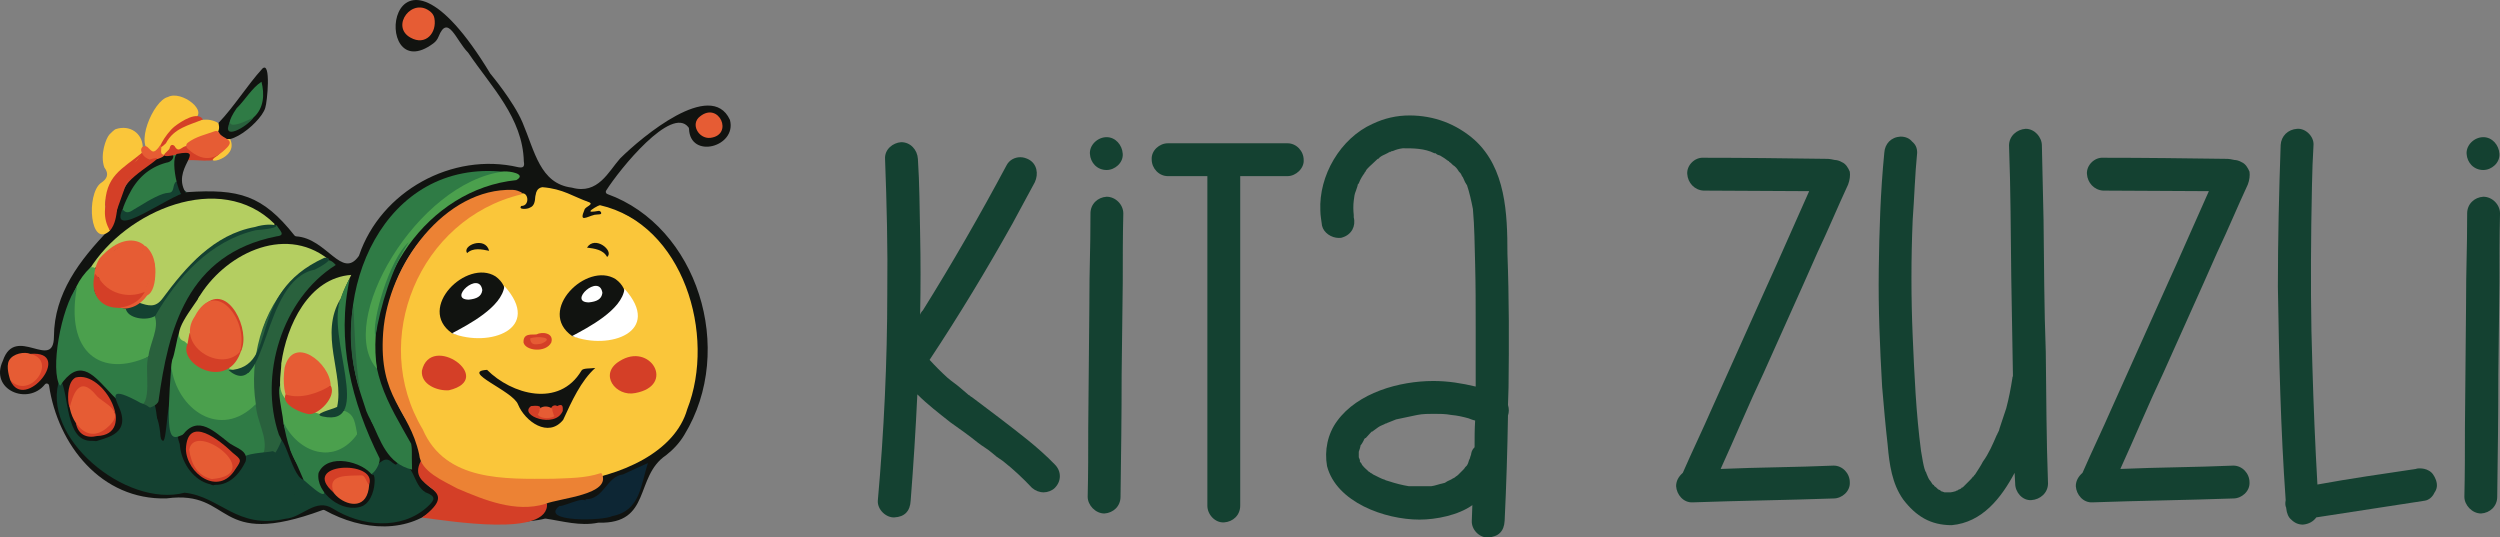 <?xml version="1.0" encoding="UTF-8"?> <svg xmlns="http://www.w3.org/2000/svg" id="Ebene_2" viewBox="0 0 3935.83 846.13"><rect x="0" y="0" width="3935.83" height="846.13" fill="#808080" stroke="none"/><g id="Ebene_1-2"><path d="m256.72,306.2c-14.04,3.65-64.25,50.51-63.96,22.96,2.07-7.48,3.55-14.27,6.62-21.26,2.34-22.16,93.18-96.23,82.03-52.36-3.41,13.44,12.83,50.64-24.69,50.67Z" style="fill:#2f7b45;"></path><path d="m294.24,302.5c82-5.43,118.91,4.58,169.37,68.2.64.81,1.59,1.33,2.62,1.39,48.29,3,72.03,68.71,98.61,31.01.2-.29.36-.61.47-.94,34.31-101.25,146.93-163.22,250.76-138.89.08.02.16.03.23.05,7.76,1.32,9.74-1.22,8.43-8.79-.03-.16-.05-.33-.05-.49-1.82-68.49-51.13-117.22-87.62-171.04-.12-.18-.26-.35-.41-.5-18.49-18.48-31.55-61.7-46.25-24.75-1.6,4.01-4.2,7.56-7.64,10.17-101.96,77.04-74.84-223.13,89.1,47.91.1.17,36.41,43.29,50.74,76.96,19.29,45.34,27.57,96.29,77.38,102.57.16.02.32.05.48.1,40.97,11.35,57.27-25.1,75.76-45.9.06-.07.12-.13.18-.19,34.26-33.95,142.99-124.92,172.61-60.93.1.22.18.45.24.68,10.84,42.21-62.93,61.93-64.53,13.56-.03-.79-.29-1.55-.76-2.18-26.54-35.01-108.49,65.85-129.68,99.55-1.25,1.99-.34,4.63,1.88,5.43,141.25,50.78,203.5,244.49,121.16,379.22-7.15,12.11-17.47,23.26-28.62,31.92-.06.05-.13.09-.19.14-50.14,33.88-22.18,108.33-106.31,106.14-.27,0-.54.02-.8.07-27.87,5.72-55.64-2.54-82.41-6.5-.6-.09-1.2-.03-1.77.17-6.56,2.3-49.77,7.97-21.75-.02,8.66-2.47,26.13-10.32,23.57-21.8-.41-1.82.63-3.65,2.4-4.27,18.21-6.4,38.22-11.12,57.06-16.15.33-.09.66-.12,1-.12,19.69.3,22.84-17.6,33.11-29.67.46-.54,1.09-.93,1.78-1.12,43.91-12.49,85.58-29.52,108.55-71.66.06-.1.12-.2.18-.3,81.23-116.48-7.24-349.46-123.3-341.82,9.48-1.58,8.83,14.03-.88,9.94-4.71-1.41-15.27,10.13-22.11,4.45-.6-.5-1.01-1.2-1.17-1.96-.33-1.56-.35-3.22-2.26-3.48-.31-.04-.61-.15-.89-.27-13.62-6.1,3.62-9.43,11.68-14.01,3.54-2.01,1.64-7.63-2.36-6.86-.85.16-1.59.57-2.08,1.27-.58.84-1.56,1.33-2.58,1.44-13.51,1.46-18.31-12.27-28.87-16.66-.14-.06-.28-.11-.42-.15-22.96-6.68-48.2-16.44-44.77,16.26.09.88-.15,1.76-.65,2.49-7.42,10.91-20.57,15.42-29.06,9.08-8.21-6.14,4.01-9.17,8.75-14.02.82-.83,1.17-2.03.96-3.18-6.03-33.38-69.14,2.16-90.67,9.5-.14.05-.27.1-.41.17-125.98,60.08-167.62,243.74-80.88,353.77,11.3,14.66,12.66,31.63,12.04,49.11-.02.51-.15,1-.36,1.46-10.25,21.92,11.53,39.7,29.5,48.5.09.05.19.1.28.15,9.76,5.88,10.02,9.75,1.17,16.99-.06.05-.12.1-.17.15-49.82,47.69-123.25,42.25-182.48,9.33-.94-.52-2.07-.61-3.08-.24-172.2,63.62-139.12-32.37-245.66-18.3-.13.02-.26.03-.39.03-102.59,2.84-170.91-84.34-184.76-177.7-.47-3.2-4.52-4.3-6.54-1.77-26.79,33.66-87.56,8.45-66.23-37.05.05-.11.09-.22.13-.33,19.6-57.92,80.07,17.85,80.35-38.15.34-67.59,40.53-120.22,86.46-167.74.41-.43.71-.94.88-1.51,14.43-48.91,30.42-103.78,88.32-117.05.16-.04.32-.09.46-.14,16.81-6.52,14.35,11.13,1.05,12.86-.17.02-.34.05-.5.1-27.68,7.61-46.52,25.52-58.95,50.86-41.91,82.86,51.55-4.17,91.58-4.54Z" style="fill:#111310;"></path><path d="m861.19,792.28c4.09,54.63-155.15,27.58-197.07,22.54.96-.75,5.46-3.86,6.34-4.58,56.43-46.2-32.36-37.84-7.88-84.52,55.57,39.91,127.19,77.22,198.61,66.56Z" style="fill:#d43f27;"></path><path d="m173.15,363.08c-31.59,29.02-37.79-56.91-14.51-74.87,10.07-6.36,13.6-14.2,5.59-24.66-7.01-19.7,2.43-45.74,8.1-51.89,1.32-1.44,7.73-7.65,9.58-8.27,22.84-7.6,41.96,6.77,42.79,27.34,0,49.7-83.78,36.74-51.55,132.35Z" style="fill:#fac63a;"></path><path d="m264.31,152.75c21.46-11.51,66.9,24.11,39.44,35.14-34.3,3.87-40.18,39.29-63.57,53.2-30.66-8.78,1.29-83.32,24.14-88.34Z" style="fill:#fac63a;"></path><path d="m343.75,193.82c24.96-25.99,44.57-58.47,69.28-85.8,14.07-12.76,7.61,53.43,4.58,61.7-7.17,25.83-81.42,83.25-73.86,24.09Z" style="fill:#111310;"></path><path d="m343.75,193.82c9.23,29.57-39.23,19.21-52.35,38.16-17.76,9.04-47.7,19.7-42.84,7.58,12.96-32.37,65.91-64.36,95.19-45.74Z" style="fill:#fac63a;"></path><path d="m294.24,302.5c-27.6,4.7-123.19,77.77-101.48,26.66,5.38,7.59,11.07,5.38,17.37,1,14.71-8.55,29.8-18.93,45.86-24.7,3.23-1.16,6.62-1.76,10.04-2.02,9.43-.73,4.91-12.76,11.39-17.65,8.49,2.93,4.41,9.58,16.82,16.72Z" style="fill:#144131;"></path><path d="m274.72,229.79c8.23,15,12.75-6,24.97,2.11,12.02-1.77,7.37,14.01,16.82,14.17,14.64,6.61,33.11-18.69,39.43-8.84-9.94,23.17-40.44,13.19-60.34,15.08-3.59-16.95-23.44-5.21-35.3-6.73-6.87-1.98,7.48-8.54,7.08-13.7.97-3.37,3.8-5.25,7.35-2.08Z" style="fill:#d43f27;"></path><path d="m278.32,242.33c51.1-9.73-12.83,23.66,15.92,63.85-9.78,21.8-27.91-53.58-15.92-63.85Z" style="fill:#111310;"></path><path d="m319.54,188.05c-22.5,9.32-45.71,13.6-58.35,37.51-20.34,20.01-.9-15.04,13.72-26.48,10.63-8.32,36.11-24.76,44.63-11.03Z" style="fill:#d43f27;"></path><path d="m340.64,246.25c10.93-6.56,8.39-18.02,15.71-26.96.38-.47,3.34-.16,4.88-.28.59-.05,1.07-.15,1.31.39,13.93,31.49-45.73,41.71-21.91,26.86Z" style="fill:#fac63a;"></path><path d="m854.32,817.71c1.13-.37,2.26-.74,3.38-1.11-1.13.37-2.26.74-3.38,1.11Z" style="fill:#aa9252;"></path><path d="m944.41,337.36c5.09-.64.83-5.68-1.68-5.41-.47-.08-13.21,2.71-13.24.56s12.65-9.27,14.98-9.49c131.69,30.06,183.35,204.85,137.45,321.27-37.5,132.85-334.31,158.36-407.12,52.76-101.15-141.31-29.03-356.21,145.37-392.3,12.03-3.84,14.5,19.8.5,19.49-5.62,6.26,10.18,5.15,13.49,2.68,14.54-5.39,2.15-28.94,19.54-32.24,33.21,2.67,48.16,14.74,73.79,23.7,8.07,3.6-6.44,6.86-7.35,11.96-8.87,20.67,3.2,10.96,16.05,7.77" style="fill:#fac63a;"></path><path d="m820.22,306.14c-159.65,38.48-239.36,228.35-154.67,369.88.04.06.07.13.1.2,35.65,82.12,129.01,77.87,205.1,77.48,24.98-1.09,50.55-.74,74.51-8.71.92-.31,1.94.12,2.34,1,14.99,33-66.12,38.02-89.31,47.35-.05.02-.1.04-.16.06-46.34,14.01-95.59-6.14-138.08-24.32-.06-.02-.11-.05-.17-.08-21.94-12.14-57.42-26.36-59.89-53.2,0-.07-.02-.14-.03-.21-15.79-72.34-64.36-87.41-56.73-192.07,7.81-107.12,97.8-228.25,204.38-224.58,5.39.19,8.72,1.95,12.85,3.61,1.71.68,1.55,3.18-.25,3.61Z" style="fill:#ec8234;"></path><path d="m256.73,694.09c6.65,0,6.45-84.38,17.32-63.37-2.8-17.21,3.03,53.6,8.12,65.81,11.57,19.98,13.77,44.58,34.08,59.12,39.87,14.83,71.05,46.04,117.49,37.32,8.39-2.35,34.71-.93,29.48-14.22-16.02-18.11-12.42-52.93-35.58-62.34-2.49-4.66,3.7-7.44,2.53-11.83,15.39-49.87,25.74,44.93,47.91,50.95,14.46.4,19.62,23.95,34.64,19.2,17.85,13.61,34.72,27.76,58.64,21.29,18.39,6.91,37.07,5.81,55.76,1.77,16.44-3.55,30.73-11.48,43.35-22.51,15.44,6.19,15.19,10.88,2.77,22.32-41.28,37.86-104.41,31.02-148.87,3.29-27.63-17.78-48.49,14.15-75.33,15.86-76.29,17.01-102.05-35.02-158.41-41.06-92.37,24.57-229.39-88.54-196.23-180.49,15.34,25.55,7.33,100.46,50.5,98.89,37.46-1.37,102.12,83.14,116.58,49-8.62-20.53-19.07-40.44-22.02-62.84,3.87-21.93-53.39-52.39-1.57-51.07,12.04,2.58,7.43,61.52,18.86,64.91Z" style="fill:#144131;"></path><path d="m567.84,620.02c-53.08-159.47,35.94-370.98,227.55-349.3-59.93,21.46-115.19,56.49-155.76,110.41-58.37,65.86-61.36,157.82-39.66,222.71,11.23,33.6,30.46,64.52,47.33,94.8,8.95,81.92-66.63-31.32-72.44-57.23" style="fill:#2f7b45;"></path><path d="m431.99,352.25c1.21,8.63-6.59,5.1-10.03,7.45-36.79-2.28-70.88,16.64-99.57,38.91-27.48,10.13-80.59,121.6-103.44,79.34-.37-.68,2.07-2.44,1.71-3.2,13.76-13.52,25.93-28.54,21.86-49.4.44-46.05-54.08-59.72-78.56-20.96-2.99,3.81-15.23,24.57-23.14,19.87,56.78-92.57,205.77-156.67,291.17-72.01Z" style="fill:#b4ce61;"></path><path d="m311.82,470.22c39.75-68.68,134.7-117.46,204.48-62.53-52.77,28.77-103.81,75.25-107.51,141.52-.84,11.63-4.81,25.4-15.71,29.14-74.99,25.73.32-40.02-13.97-63.92-11.86-19.84-21.73-58.65-51.23-45.55-5.21,2.68-10.23,6.45-16.05,1.34Z" style="fill:#b4ce61;"></path><path d="m142.74,420.74c29.11-2.32-32.78,52.47,54.64,65.01,22.91,14.15,39.21,10.01,47.03,10.59,10.98.82,6.63,8.04-7.43,62.81-89.94,65.1-173.18-63.39-94.24-138.41Z" style="fill:#4ba04d;"></path><path d="m271.09,566.61c4.08-8.91,7.37-33.73,10.72-42.92,2.8-7.67,9.23,4.52,15.86,6.09-.31,23.34,5.16,48.38,34.41,49.01,24.34-10.1,37.68,13.19,59.59,7.44.73-.19,6.58-13.74,9.41-15.43,1.76-1.04.9,9.52,1.36,9.34,5.98,16.52.53,37.99,2.73,54.9-48.17,65.77-150.8,7.73-134.08-68.44Z" style="fill:#4ba04d;"></path><path d="m233.63,561.37c2.06-20.9,17.58-44.52,9.78-64.17,33.08-64.04,90.78-124.36,163.91-139.87,10.68,1.05,18.64-1.1,28.34-2.67,4.12,7.71,15.18,15.78.14,17.35-142.17,28.02-170.8,147.33-186.24,259.3-3.67,14.48-51.57,18.11-33.82,5.58,26.14-10.06,2.48-54.79,17.87-75.52Z" style="fill:#29613d;"></path><path d="m233.63,561.37c-7.22,19.35,8.65,79.5-18.04,78.34-21.49,2.62-34.79-13.53-47.3-27-23.24-24.86-44.67-48.64-73.75-5.38-15.88-23.01,1.05-121.96,26.76-156.33-19.84,105.94,39.4,143.96,112.33,110.37Z" style="fill:#2f7b45;"></path><path d="m442.91,571.7c8.29-59.08,42.93-134.15,110.11-138.92-57.1,112.28-5.42,140.1-20.88,210.61-14.37,12.22-68.98,21.46-15.75-15.34,19.55-13.51-31.77-97.73-61.82-60.8-2.81,3.48-6.28,6.64-11.66,4.45Z" style="fill:#b4ce61;"></path><path d="m402.73,636.13c-10.6-68.59,8.35-148.86,60.65-198.16,9.06-8.12,21.36-12.18,33.03-15.99,10.4-10.43,19.61-19.65,32.19-4.79-84.76,53.32-121.22,173.87-89.58,266.94.84,2.47,4.87,7.54,3.89,9.96-29.74,73.45-40.83-25.62-40.18-57.95Z" style="fill:#29613d;"></path><path d="m402.73,636.13c.52,25.41,19.5,52.4,12.57,76.32-21.92,17.71-48.64,1.49-63.38-18.48-64.91-65.24-98.12,86.41-82.29-116.82,8.75,67.37,77.17,115.92,133.1,58.99Z" style="fill:#2f7b45;"></path><path d="m446.04,664.58c-.69-15.38-20.84-90.76,13.79-44.57,18.53,24.72,28.95,28.07,49,33.03,15.38,6.2,31.06-14.22,43.16-4.33,51.76,74.86-94.88,90.56-105.95,15.87Z" style="fill:#4ba04d;"></path><path d="m593.53,580.93c-65.56-73.34,62.52-293.75,199.58-310.93,8.78-1.01,36.87,3.84,19.72,13.56-139.86,14.16-239.52,160.59-219.3,297.37Z" style="fill:#4ba04d;"></path><path d="m670.46,775.27c-20.63,28.81-68.91,37.71-99.76,21.42,7.77-13.52,19.45-25.3,16.91-43.42-.27-6.87-10.8-11.06-1.7-17.89,13.07-3.95,18.63-19.59,31.79-7.12,3.77,2.13,5.54,5.92,8.47-.03,27.27-.89,23.19,35.85,44.3,47.04Z" style="fill:#144131;"></path><path d="m562.16,682.26c-3.29-14.3-2.87-30-20.58-35.64-13.82-68.19-29.21-143.04,9.24-208.64-22.05,98.37,2.65,195.27,46.89,283.78,1.7,11.87-21.73,47.61-27.74,7.17-2.56-17.21-10.6-30.03-7.8-46.67Z" style="fill:#2f7b45;"></path><path d="m563.12,682.5c1.52,15.57,31.55,36.3,12.92,47,20.34,15.67-34.77.44-43.19.62-35.16-8.76-26.88,56.35-52.43,16.48-22.17-22.11-28.75-52.33-34.38-82.01,23.07,48.03,81.13,69.54,117.08,17.91Z" style="fill:#2f7b45;"></path><path d="m980.79,746.89c13.1-5.92,26.28-12.19,39.35-17.94-11.6,34.3-11.62,75.11-56.33,83.56-13.67,7.58-114.76,9.93-83.5-15.71,11.46.21,49.06-22.25,42.99-.14-1.72,5.11-.22,7.5,5.22,6.9,25.27.61,86.26-34.94,52.28-56.67Z" style="fill:#0d2634;"></path><path d="m980.79,746.89c60.92,6.94-77.77,104.75-58.73,39.06,28.64.42,33.22-36.29,58.73-39.06Z" style="fill:#0d2634;"></path><path d="m173.15,363.08c-23.6-38.56,9.49-87.71,41.67-109.95,2.24-1.55,7.82-13.47,9.88-13.57,3.13-.15,8.11,9.9,11.21,10.69-8.68,15.5-31.51,22.04-38.09,41.69-18.84,20.54-8.05,51.63-24.67,71.15Z" style="fill:#d43f27;"></path><path d="m678.48,19.15c2.78,2.46,4.69,5.78,5.38,9.43,4.33,22.79-13.67,44.24-37.68,30.61-32.3-17.84,3.34-65.59,32.29-40.04Z" style="fill:#e65c34;"></path><path d="m1102.19,183.19c29.77-23.81,53.49,29.23,16.03,33.87-18.4,1.87-31.93-21.97-16.03-33.87Z" style="fill:#e65c34;"></path><path d="m16.15,598.6c32.52,19.66,65.2-17.59,31.51-41.51,70.28-5.84-9.2,93.77-31.51,41.51Z" style="fill:#d43f27;"></path><path d="m648.69,739.31c-39.53-9.41-49.42-45.24-65.08-78.38,19.67,19.64,62.85,102.6,63.68,37.71,1.06,13.66,1.29,27.12,1.4,40.67Z" style="fill:#2f7b45;"></path><path d="m456,705.53c8.83,8.79,38.02,73.75,44.66,41.05,22.74,48.08,3.53,31.89-22.7,8.94-7.21-16.42-14.46-33.39-21.96-49.99Z" style="fill:#2f7b45;"></path><path d="m156.61,406.96c58.23-65.47,96.89,6.25,60.27-15.42-29.23-13.59-42.48,8.27-57.21,26.02-4.57,5.51-1.37,22.76-8.34,17.84-5.21,3.7-2.69-15.66,5.28-28.44Z" style="fill:#e65c34;"></path><path d="m556.31,480.97c2.33,44.8,2.92,89.56,10.64,133.85-14.48-43.75-18.68-88.31-10.64-133.85Z" style="fill:#29613d;"></path><path d="m591.04,529.79c-7-22.22,22.24-122.91,52.67-148.67-26.52,39.64-45.16,101.65-52.67,148.67Z" style="fill:#2f7b45;"></path><path d="m235.36,251.13c-7.67-2.91-11.4-7.35-13.01-13.47-1.52-5.78,5.24-10.02,9.8-6.15,6.92,5.87,9.21,13.9,20.77-3.97,3.42,6.18-3.38,15.03,5.63,16.2,1.73,3.08-16.97,10.36-23.19,7.39Z" style="fill:#e65c34;"></path><path d="m47.66,557.09c-8.92-3.73-27.3-.8-33.37,10.44-5.33,9.86,1.01,27.76,1.87,31.07,30.91,32.26,75.67-31.19,31.51-41.51Z" style="fill:#e65c34;"></path><path d="m314.02,466.64c.21.41,28.09-4.78,37.64-3.22,52.95,18.14-35.18,50.8-48.03,76.21-1.18,2.34-7.09,1.12-8.43,1.66-.95.38-3.72-3.51-4.7-3.81-26.82-8.17,16.36-56.57,23.52-70.83Z" style="fill:#b4ce61;"></path><path d="m450.6,629.17c-15.29-15.16-8.07-37.38-7.69-57.47,24.4-13.43,9.46,35.07,12.1,35.2,5.19,5.07,4.16,20.78-4.41,22.28Z" style="fill:#b4ce61;"></path><path d="m235.36,251.13c-20.57,15.05-32.09,25.43-37.82,41.1-11.81,12.46-15.4,27.84-15.63,44.42,4.7-13.22,9.4-26.43,14.1-39.65,0,0,0,0,0,0,0,0,0,0,0,0,.23-.64.46-1.29.69-1.93,9.47-22.08,77.06-55.18,38.66-43.94Z" style="fill:#d43f27;"></path><path d="m1002.26,338.32c-1.12-1.21-2.6-2.4-3.53-3.61,1.13,1.21,2.54,2.39,3.53,3.61Z" style="fill:#0d2634;"></path><path d="m196.01,316.88c-.65,2.29-1.3,4.57-1.95,6.86.65-2.29,1.3-4.57,1.95-6.86Z" style="fill:#144131;"></path><path d="m648.71,732.62c.05-2.46.09-4.92.14-7.38-.05,2.46-.09,4.92-.14,7.38Z" style="fill:#144131;"></path><path d="m197.89,311.57c-.62,1.76-1.24,3.52-1.86,5.28.62-1.76,1.24-3.52,1.86-5.28Z" style="fill:#144131;"></path><path d="m199.38,307.89c-.5,1.23-.99,2.46-1.49,3.68.5-1.23.99-2.46,1.49-3.68Z" style="fill:#144131;"></path><path d="m379.78,395.38c-1.19.6-2.38,1.19-3.56,1.79,1.18-.6,2.4-1.19,3.56-1.79Z" style="fill:#0d2634;"></path><path d="m600.96,707.51c-.21-.12-.43-.24-.64-.36.22.12.42.27.64.36Z" style="fill:#0d2634;"></path><path d="m602.84,701.87c.62.69,1.24,1.38,1.87,2.07-.62-.69-1.24-1.38-1.87-2.07Z" style="fill:#0d2634;"></path><path d="m695.55,343.67c-.64.59-1.28,1.18-1.93,1.76.64-.59,1.28-1.18,1.93-1.76Z" style="fill:#aa9252;"></path><path d="m938.5,337.73c-.77.12-1.54.25-2.31.37.77-.12,1.54-.25,2.31-.37Z" style="fill:#aa9252;"></path><path d="m379.79,395.38c.12-.22.23-.44.35-.65-.11.22-.25.43-.35.65Z" style="fill:#0d2634;"></path><path d="m977.45,746.89c-.66.56-1.31,1.11-1.97,1.67.66-.56,1.31-1.11,1.97-1.67Z" style="fill:#0d2634;"></path><path d="m567.84,620.02c.36.57.72,1.15,1.08,1.72-.36-.57-.72-1.15-1.08-1.72Z" style="fill:#29613d;"></path><path d="m223.46,240.62c-8.69,19.02-44.34,40.78-51.54,69.11-3.86,15.17-6.6,12.89-6.58,17.59-.18-51.18,26.79-60.69,58.12-86.7Z" style="fill:#d43f27;"></path><path d="m372.53,170.46c13.43-13.14,23.77-31.68,39.13-41.76,4.93,19.63,4.03,41.48-12.38,56.13-26.76,25.17-54.34,25.42-26.75-14.37Z" style="fill:#2f7b45;"></path><path d="m354.86,234.87c-21.8,21.44-41.24,15.85-59.69-1.02-2.73-2.5-2.55-6.84.38-9.1,12.76-9.79,28.09-12.83,42.65-18.21,2.72-1,5.77.21,7.04,2.81,4.83,9.87,27.77,9.21,9.62,25.53Z" style="fill:#e65c34;"></path><path d="m361.87,191.95q.62,11.57,37.42-7.11c-9.88,14.73-51.83,38.57-37.42,7.11Z" style="fill:#29613d;"></path><path d="m363.87,187.04c-.34.51-.69,1.02-1.03,1.53.35-.51.69-1.02,1.03-1.53Z" style="fill:#29613d;"></path><path d="m365.62,183.37c-.36.55-.73,1.09-1.09,1.64.36-.55.73-1.09,1.09-1.64Z" style="fill:#29613d;"></path><path d="m367.36,179.71c-.39.58-.77,1.16-1.16,1.74.39-.58.77-1.16,1.16-1.74Z" style="fill:#29613d;"></path><path d="m369.15,176.15c-.4.58-.79,1.15-1.18,1.73.4-.58.79-1.15,1.18-1.73Z" style="fill:#29613d;"></path><path d="m370.97,172.69c-.37.54-.75,1.08-1.12,1.62.37-.54.75-1.08,1.12-1.62Z" style="fill:#29613d;"></path><path d="m372.53,170.46c-.48.67-.96,1.35-1.44,2.02.48-.67.96-1.35,1.44-2.02Z" style="fill:#29613d;"></path><path d="m277.82,283.23c-.49-1.86-.99-3.73-1.48-5.59.49,1.86.99,3.73,1.48,5.59Z" style="fill:#144131;"></path><path d="m766.83,582.28c38.41,38.55,113.43,60.4,148.67,1.08,2.25-4.12,14.18-2.97,21.65-4.07-22.48,20.13-37.09,52.47-50.51,81.63-23.29,29.04-59.96,2.74-71.08-24.17-7.98-21.55-91.69-51.99-48.73-54.47Z" style="fill:#111310;"></path><path d="m924.12,389.82c12.7-20.06,43.5,5.64,31.63,14.73-6.06-11.57-19.87-13.26-31.63-14.73Z" style="fill:#111310;"></path><path d="m770.05,394.88c-5.94-23.37-42.95-8.59-34.7,3.62,9.5-8.97,23.1-6.06,34.7-3.62Z" style="fill:#111310;"></path><path d="m867.94,539.15c4.51-15.35-14.6-17.28-23.34-12.69-7.36.87-21.22-2.59-20.39,12.92,3.26,13.1,35.17,16.48,43.73-.23Z" style="fill:#d43f27;"></path><path d="m769.99,442.45c-.96-.9-1.92-1.8-2.88-2.7.96.9,1.92,1.8,2.88,2.7Z" style="fill:#e0cb85;"></path><path d="m221.46,634.39c45.36,13.65,21.92,72.5,42.84,107.42,4.45,34.36-63.83,4.95-77.33-5.85-22.85-18.29-43.82-36.12-38.09-39.96,9.39-6.3,59-8.16,38.79-54.34-7.35-16.79-16.85-35.38,33.79-7.27Z" style="fill:#144131;"></path><path d="m429.66,710.26c30.03,14.28,21.63,53.93,38.91,75.51-40.44,20.44-105.72,15.82-136.54-19.39,16.95-10.29,45.07-18.63,47.21-42.22,4.46-11.77,38.7-11,50.43-13.9Z" style="fill:#144131;"></path><path d="m386.71,726.44c-35.05,72.47-105.29,26.03-103.91-34.69,24.69-40.28,49.89-16.59,75.77,3.88,10.91,9.63,33.01,12.61,28.13,30.81Z" style="fill:#111310;"></path><path d="m585.87,748.91c-1.87-.6-4.71.23-6.49-.3-131.4-39.56-25.01,88.88-1.35,24.18,12.09-63.65,21.82,10.02-7.33,23.89-31.43,12.91-74.17-21.01-69.22-52.1,14.13-32.57,70.46-17.36,84.72,3.91.15.23-.08.51-.34.43Z" style="fill:#111310;"></path><path d="m402.8,362.41c-72,16.81-123.35,74.15-158.49,134.89-12.76,8.41-44.39,4.64-46.52-12.44,8.76.78,13.46-5.5,21.02-8.37,15.4,5.29,25.87,7.92,36.5-5.8,37.24-50.4,81.19-101.59,146.07-113.32,27.98-8.98,57.7.61,1.41,5.05Z" style="fill:#144131;"></path><path d="m197.37,485.75c-.52.04-12.26-1.85-12.79-1.81-3.16-14.07,6.64-7.46,15.75-5.35,84.64-45.09-8.9-142.53-44.59-41.85-27.55,4.1,40.66-81.06,68.38-42.93,6.56,4.35.28-9.38,6.18-5.52,29.47,27.34,10.03,94.47-32.93,97.46Z" style="fill:#e65c34;"></path><path d="m239.26,418.03c4.3-25.01,12.55,39.1-8.09,47.19,3.35-15.58,10.87-31.03,8.09-47.19Z" style="fill:#e65c34;"></path><path d="m380.21,550.02c-19.5,67.84-100.37,23.65-85.01-8.73.58-1.23,2.43-16.92,3.89-17.6,33.38,43.83,67.02,12.03,81.12,26.33Z" style="fill:#d43f27;"></path><path d="m510.77,405.8c21.96,0-12.74,17.45-15.25,18.72-84.77,16.17-73.81,210.59-135.71,158.32,83.03-3.78,23.54-119.21,150.96-177.04Z" style="fill:#144131;"></path><path d="m322.18,479.62c37.35-35.02,73.18,41.17,57.22,73.02-9.12-36.17-4.37-85.2-57.22-73.02Z" style="fill:#d43f27;"></path><path d="m186.85,484.56c16.33-1.36,33.09-9.56,41.15-25.15-31.55,7.72-58.49-4.18-78.45-28.48-8.7,29.12,6.73,54.28,37.29,53.63Z" style="fill:#d43f27;"></path><path d="m448.09,578.8c13.34-52.64,71.7-7.83,72.54,28.1-20.18,22.86-48.81,37.95-63.85,26.1-9.66-7.62-11.88-31.77-8.69-54.2Z" style="fill:#e65c34;"></path><path d="m536.56,469.71c-24.45,58.86,52.58,203.4-28.34,186.02-17.98-3.86,14.13-10.89,22.52-15.1,11.3-51.58-29.05-114.84,5.83-170.92Z" style="fill:#144131;"></path><path d="m449.63,620.87c23.99,8.54,54.05-3.07,71-13.98,9.81,17.73-19.23,46.49-34.55,45.1-12.15-1.83-43.89-14.85-36.45-31.13Z" style="fill:#d43f27;"></path><path d="m377.01,554.77c-31.25,32.04-101.3-11.87-70.28-56.76,33.34-64.13,87.54,10.51,70.28,56.76Z" style="fill:#e65c34;"></path><path d="m877.18,639.31c9.49-4.89,9,1.57,8.78,7.72-11.95,28.56-70.36,6.93-49.92-7.72,36.59-4.18-13.01,20.56,33.87,14.36,6.88-3.17,2.45-5.17-.76-7.29-5.04-4.71,3.69-10.85,8.04-7.06Z" style="fill:#d43f27;"></path><path d="m969.17,439.43c-45.35-28.33-125.07,49.94-68.42,89.58,47.13,16.9,115.75-55.23,68.42-89.58Z" style="fill:#111310;"></path><path d="m983.14,454.54c60.95,67.97-24.08,97.5-82.39,74.45,24.8-13.18,78.67-41.05,82.39-74.45Z" style="fill:#fff;"></path><path d="m926.97,476.08c-33.82-.4,16.81-46.63,21.41-15.02-1.2,10.11-9.04,13.78-21.41,15.02Z" style="fill:#fff;"></path><path d="m780.13,435.11c-45.35-28.33-125.07,49.94-68.42,89.58,47.13,16.9,115.75-55.23,68.42-89.58Z" style="fill:#111310;"></path><path d="m794.09,450.22c60.95,67.97-24.08,97.5-82.39,74.45,24.8-13.18,78.67-41.05,82.39-74.45Z" style="fill:#fff;"></path><path d="m737.92,471.76c-33.82-.4,16.81-46.63,21.41-15.02-1.2,10.11-9.04,13.78-21.41,15.02Z" style="fill:#fff;"></path><path d="m1000.11,618.79c-30.6,6.39-58.21-29.89-24.77-50.22,48.29-30.96,89.3,38.33,24.77,50.22Z" style="fill:#d43f27;"></path><path d="m706.68,614.44c-17.9,1.3-44.33-8.92-42.47-30.72,13.68-61.08,117.92,12.65,42.47,30.72Z" style="fill:#d43f27;"></path><path d="m834.59,532.83c11.32-4.56,40.99-1.46,17.41,8.3-6.83.71-16.33,4.16-17.41-8.3Z" style="fill:#e65c34;"></path><path d="m854.36,545.63c-2.37.34-4.74.68-7.1,1.02,2.37-.34,4.74-.68,7.1-1.02Z" style="fill:#d43f27;"></path><path d="m843.38,546.39c-1.18-.3-2.37-.61-3.55-.91,1.19.3,2.37.61,3.55.91Z" style="fill:#d43f27;"></path><path d="m119.49,666.03c-17.93-27.09-13.78-69.03,12.29-65.5,6.99.95,12.76,13.59,23.45,20.59,69.85,45.71-18.35,89.28-35.74,44.9Z" style="fill:#e65c34;"></path><path d="m119.49,666.03c12.56,17.77,29.62,22.91,47.4,8.72,35.16-28.06-4.36-38.77-15.11-52.09-27.94-34.62-37.47,1.71-42.05,19.02-.04-.47-1.44-3.44-1.89-6.81-1.47-10.98-1.14-34.37,11.33-40.58,45.03-11.53,97.25,90.02,33.58,92.15-16.23,3.95-29.98-2.24-33.25-20.41Z" style="fill:#d43f27;"></path><path d="m292.67,706.91c2.49-55.47,54.16-12.92,73.85,6.07,13.53,11.06,14.41,10.89,4.14,25.52-26.68,44.2-77.27,6.5-77.99-31.59Z" style="fill:#d43f27;"></path><path d="m581.19,763.23c-4.85,76.95-119.18-18.63-20.5-17.34,16.75-2.77,16.75,4.69,20.5,17.34Z" style="fill:#e65c34;"></path><path d="m581.4,762.58c-.1.33-.53.44-.78.21-4.17-3.96-5.46-14.7-11.77-14.39-20.48,1.02-55.57-2.87-43.39,27.16-55.39-47.14,68.22-52.23,55.94-12.98Z" style="fill:#d43f27;"></path><path d="m228,459.4c-26.38,11.48-58.82,2.74-73.17-23.04,2.2-25.56,44.31-67.91,68.6-37.69,28.37,8.39,12.1,39.88,4.57,60.73Z" style="fill:#e65c34;"></path><path d="m850.76,642.35c9.34-6.42,26.44.76,21.59,13.13-10.73,6.41-36.21,1.36-21.59-13.13Z" style="fill:#e65c34;"></path><path d="m849.66,645.37c-.6,5.46-4.88,11.42-6.22,3.61,1.51-.42,5.41-7.32,6.22-3.61Z" style="fill:#d43f27;"></path><path d="m871.99,654.01c-2.63-8.51-5.42-14.65,4.29-5.56.57,1.18-2.99,7.07-4.29,5.56Z" style="fill:#d43f27;"></path><path d="m333.37,754.22c-22.33-5.22-32.45-23.07-35.45-46.33,8.68-46.64,122.84,39.24,35.45,46.33Z" style="fill:#e65c34;"></path><path d="m1660.68,768.09c-4.38,4.38-11.39,7.01-17.53,7.01-7.01,0-13.15-2.63-18.4-7.01-14.02-14.9-28.92-28.92-45.57-42.07l-11.39-7.89q0-.88-.88-.88l-5.26-4.38c-7.01-6.13-14.02-9.64-21.91-15.78-14.02-11.39-28.92-21.91-43.82-32.43-17.53-14.02-35.06-27.17-51.71-43.82-2.63,56.09-6.13,111.3-10.52,167.4-.88,16.65-9.64,25.42-25.42,26.29-13.15.88-27.17-12.27-26.29-26.29,9.64-108.68,14.9-218.23,14.9-327.78.88-70.11-.88-140.23-3.51-210.34-.88-14.9,12.27-25.42,25.42-26.29,14.9,0,25.42,12.27,26.29,26.29,2.63,39.44,2.63,78.88,3.51,118.32.88,42.07.88,84.13,0,127.08.88-2.63,1.75-4.38,4.38-7.01,46.45-74.5,90.27-150.74,131.46-227.87,4.38-8.76,13.15-13.15,21.91-13.15,5.26,0,9.64,1.75,13.15,3.51,13.15,7.01,15.78,22.79,9.64,35.93l-35.06,64.86c-41.19,73.62-84.14,144.61-130.59,214.72,8.76,9.64,18.4,19.28,28.05,28.04,7.01,6.13,14.02,10.52,21.03,16.65l12.27,10.52c2.63.88,2.63,2.63,5.26,3.51l42.94,32.43c30.67,23.66,60.47,45.57,87.64,73.62,10.52,10.52,10.52,26.29,0,36.81Z" style="fill:#144131;"></path><path d="m1767.59,444.69l-1.75,144.61c0,65.73-.88,128.83-1.75,192.81,0,14.9-11.39,25.42-25.42,26.29-14.02,0-26.29-13.15-26.29-26.29.88-35.93.88-70.99.88-108.68l1.75-191.94c0-64.86,1.75-82.38,1.75-145.48,0-14.9,11.39-25.42,25.42-26.29,14.02,0,26.29,12.27,26.29,26.29-.88,35.93-.88,70.99-.88,108.68Zm-25.42-177.04c-14.9,0-25.42-11.39-26.29-25.42s12.27-26.29,26.29-26.29,24.54,12.27,25.42,26.29-12.27,25.42-25.42,25.42Z" style="fill:#144131;"></path><path d="m1838.58,225.58h188.43c14.02,0,25.42,12.27,25.42,26.29.88,13.15-12.27,25.42-25.42,25.42h-74.5v518.84c0,14.9-11.39,25.42-25.42,26.29-14.02.88-26.29-12.27-26.29-26.29V277.29h-62.23c-14.02,0-25.42-12.27-25.42-26.29-.88-14.02,12.27-25.42,25.42-25.42Z" style="fill:#144131;"></path><path d="m2161.11,194.91c18.4-8.77,37.69-13.15,57.84-13.15,38.56,0,73.62,13.15,102.54,38.56,49.08,44.7,51.71,115.69,51.71,178.79,2.63,70.11,2.63,140.23,1.75,210.34,0,9.64-.88,18.41-.88,28.05,1.75,6.13,1.75,11.39,0,16.65-.88,55.21-2.63,110.43-5.26,165.64-.88,16.65-9.64,25.42-26.29,26.29-13.15.88-26.29-12.27-25.42-26.29,0-7.89.88-16.65.88-24.54-21.91,15.78-56.97,22.79-83.26,22.79-54.34,0-130.59-27.17-145.49-84.14-4.38-24.54.88-50.83,15.78-70.99,32.43-44.7,98.16-63.1,151.62-63.1,22.79,0,44.7,3.51,66.61,8.77v-94.65c0-32.43,0-63.98-.88-98.16-.88-28.92-.88-57.84-3.51-86.77-2.63-13.15-5.26-25.42-9.64-38.56h-.88c0-.88-.88-2.63-1.75-3.51l-3.51-7.89c-2.63-2.63-1.75-4.38-4.38-7.01l-1.75-1.75c-2.63-4.38-5.26-7.89-9.64-10.52-2.63-2.63-4.38-4.38-6.13-5.26v-.88h-.88c-4.38-3.51-8.76-6.13-13.15-8.76-2.63-.88-4.38-.88-7.01-3.51h-1.75c-15.78-7.89-33.3-7.89-49.96-7.89-6.14.88-9.64,1.75-15.78,4.38-1.75,0-3.51.88-4.38,1.75-.88,0-1.75,0-2.63.88l-5.26,2.63c-1.75.88-4.38,1.75-7.89,4.38l-2.63,2.63h-.88l-13.15,12.27c-2.63,2.63-4.38,4.38-5.26,6.13-.88,2.63-1.75,1.75-2.63,4.38-2.63,3.51-6.13,8.77-8.76,15.78-.88.88-1.75,1.75-2.63,4.38l.88-1.75v.88l-2.63,7.89c-2.63,6.13-2.63,9.64-3.51,15.78-.88,7.01-.88,14.9,0,22.79v3.51c3.51,14.02-3.51,27.17-17.53,31.55-1.75.88-4.38.88-6.14.88-11.39,0-23.66-7.89-26.29-19.28-.88-7.89-2.63-15.78-2.63-23.66-2.63-55.21,31.55-113.93,82.38-136.72Zm-20.16,531.99c.88.88,2.63,2.63,3.51,5.26l.88.88c2.63,3.51,5.26,5.26,7.89,7.89l1.75,1.75c.88,0,1.75.88,2.63,1.75,2.63.88,3.51,2.63,6.13,3.51l7.01,3.51s7.01,3.51,8.76,3.51c.88.88,3.51,1.75,7.01,2.63,10.52,3.51,21.03,6.13,31.55,7.89h35.06c6.13-.88,10.52-2.63,14.02-3.51.88,0,3.51-.88,7.01-1.75,0,0,.88,0,1.75-.88,3.51-2.63,7.89-3.51,11.39-6.14,2.63-.88,4.38-2.63,5.26-3.5,0,0,.88,0,1.75-.88h-.88q.88,0,1.75-.88l8.76-8.76c.88-.88,1.75-1.75,2.63-3.51l2.63-2.63c2.63-3.51,2.63-7.01,4.38-10.52.88-.88.88-1.75.88-2.63.88-2.63,1.75-4.38,1.75-6.13.88-4.38,2.63-7.01,5.26-9.64,0-14.02,0-28.04.88-42.07-4.38-.88-7.89-2.63-10.52-3.51-9.64-2.63-17.53-4.38-27.17-5.26-8.76-1.75-18.4-1.75-27.17-1.75s-17.53,0-26.29,1.75l-33.3,7.01-13.15,5.26s-.88,0-1.75.88c-.88,0-1.75.88-.88,0-4.38,2.63-8.76,3.5-12.27,6.13l-9.64,7.01h-.88l-9.64,10.52c.88-.88,0-.88-1.75.88-.88,2.63-4.38,8.76-6.13,10.52v.88c0,.88-.88,2.63-.88,3.51l-1.75,5.26v8.76l1.75,4.38v2.63Zm47.33-487.29v-.88l-.88.88h.88Z" style="fill:#144131;"></path><path d="m2912.2,759.32c.88,14.02-12.27,25.42-25.42,25.42-74.5,2.63-148.11,3.51-221.73,6.13-14.9.88-25.42-12.27-26.29-25.42,0-7.89,3.51-14.9,10.52-21.04,14.9-34.18,30.67-66.61,45.57-100.79l85.01-189.31c23.66-51.71,44.7-100.79,68.36-153.37-56.09,0-110.43-.88-166.52-.88-14.02-.88-24.54-12.27-25.42-26.29s12.27-26.29,25.42-25.42c66.61,0,129.71.88,196.32,1.75,2.63,0,6.13.88,10.52,1.75,2.63,0,7.01.88,11.39,3.51,6.13,2.63,9.64,8.76,12.27,14.9.88,6.13,0,13.15-2.63,20.16-16.65,35.93-31.55,71.87-48.2,106.92-28.05,63.98-56.97,127.08-85.01,190.18-23.66,49.96-43.82,99.04-67.48,150.74,59.6-2.63,118.32-2.63,177.91-5.26,14.02,0,25.42,12.27,25.42,26.29Z" style="fill:#144131;"></path><path d="m2957.77,425.41c.88-63.1,2.63-122.7,8.76-184.93.88-14.02,10.52-24.54,25.42-25.42,7.89,0,14.02,2.63,18.4,7.89,5.26,4.38,7.89,9.64,7.89,17.53-3.51,35.06-4.38,70.12-7.01,105.17-2.63,61.35-2.63,122.7,0,184.05,2.63,60.47,5.26,120.95,13.15,180.54.88,4.38,4.38,29.8,7.89,33.3,0,.88.88,1.75.88,2.63,1.75,4.38,3.51,8.76,6.13,11.39l1.75,2.63c.88.88.88,2.63,3.51,3.51.88,2.63,1.75,1.75,4.38,4.38l1.75,1.75c.88.88,2.63,1.75,3.51,1.75l1.75,1.75c.88,0,2.63.88,5.26,1.75h9.64c1.75,0,4.38-.88,7.89-1.75,1.75-.88,2.63-1.75,2.63-.88.88-.88,1.75-1.75,2.63-1.75,2.63-.88,3.51-1.75,4.38-2.63v-.88h.88l-.88.88s.88,0,2.63-1.75l7.89-7.89c3.51-3.51,6.14-6.13,7.01-7.89.88,0,.88-.88,1.75-.88v-.88l1.75-1.75c4.38-7.01,8.76-13.15,12.27-20.16,9.64-13.15,15.78-28.05,21.91-42.07q.88-.88.88-1.75l2.63-5.26c.88-4.38,2.63-7.89,3.51-11.39l7.89-23.66c4.38-16.65,7.01-30.67,9.64-47.33,0-2.63.88-1.75.88-4.38l-2.63-154.25c-.88-70.11-.88-137.6-3.51-207.71,0-14.9,12.27-25.42,26.29-26.29,14.02,0,25.42,13.15,25.42,26.29l2.63,117.44c.88,70.11.88,137.6,3.51,207.71.88,70.11.88,136.72,3.51,206.83,0,14.9-12.27,25.42-26.29,26.29-14.02.88-25.42-12.27-25.42-26.29l-.88-16.65c-21.03,39.44-50.83,78-99.04,82.38-33.3,0-56.09-14.02-76.25-40.32-17.53-24.54-21.91-55.21-24.54-85.89-3.51-30.68-6.13-61.35-8.76-92.02-3.51-62.23-6.13-122.7-5.26-183.17Z" style="fill:#144131;"></path><path d="m3541.46,759.32c.88,14.02-12.27,25.42-25.42,25.42-74.5,2.63-148.11,3.51-221.73,6.13-14.9.88-25.42-12.27-26.29-25.42,0-7.89,3.51-14.9,10.52-21.04,14.9-34.18,30.67-66.61,45.57-100.79l85.01-189.31c23.66-51.71,44.7-100.79,68.36-153.37-56.09,0-110.43-.88-166.52-.88-14.02-.88-24.54-12.27-25.42-26.29s12.27-26.29,25.42-25.42c66.61,0,129.71.88,196.32,1.75,2.63,0,6.13.88,10.52,1.75,2.63,0,7.01.88,11.39,3.51,6.13,2.63,9.64,8.76,12.27,14.9.88,6.13,0,13.15-2.63,20.16-16.65,35.93-31.55,71.87-48.2,106.92-28.05,63.98-56.97,127.08-85.01,190.18-23.66,49.96-43.82,99.04-67.48,150.74,59.6-2.63,118.32-2.63,177.91-5.26,14.02,0,25.42,12.27,25.42,26.29Z" style="fill:#144131;"></path><path d="m3832.42,775.97c-2.63,6.13-8.76,11.39-14.9,12.27l-170.9,26.29c-4.38,6.13-11.39,10.52-21.03,11.39-7.01,0-13.15-2.63-18.4-7.89-4.38-3.51-7.01-9.64-7.89-17.53v-.88c-1.75-3.51-1.75-7.89-.88-12.27-7.89-111.3-10.52-223.49-12.27-335.67,0-74.5,1.75-148.99,4.38-223.49.88-14.02,11.39-24.54,26.29-25.42,13.15-.88,26.29,12.27,25.42,25.42-2.63,42.07-2.63,84.14-3.51,125.33-.88,74.5-.88,148.99,1.75,223.49,1.75,61.35,4.38,123.58,7.89,185.8,52.58-9.64,102.54-16.65,155.13-24.54,1.75-.88,4.38-.88,6.14-.88,4.38,0,9.64.88,14.02,3.51,5.26,2.63,8.76,7.89,11.39,14.9,2.63,7.89,1.75,14.02-2.63,20.16Z" style="fill:#144131;"></path><path d="m3934.96,444.69l-1.75,144.61c0,65.73-.88,128.83-1.75,192.81,0,14.9-11.39,25.42-25.42,26.29-14.02,0-26.29-13.15-26.29-26.29.88-35.93.88-70.99.88-108.68l1.75-191.94c0-64.86,1.75-82.38,1.75-145.48,0-14.9,11.39-25.42,25.42-26.29,14.02,0,26.29,12.27,26.29,26.29-.88,35.93-.88,70.99-.88,108.68Zm-25.42-177.04c-14.9,0-25.42-11.39-26.29-25.42s12.27-26.29,26.29-26.29,24.54,12.27,25.42,26.29-12.27,25.42-25.42,25.42Z" style="fill:#144131;"></path></g></svg> 